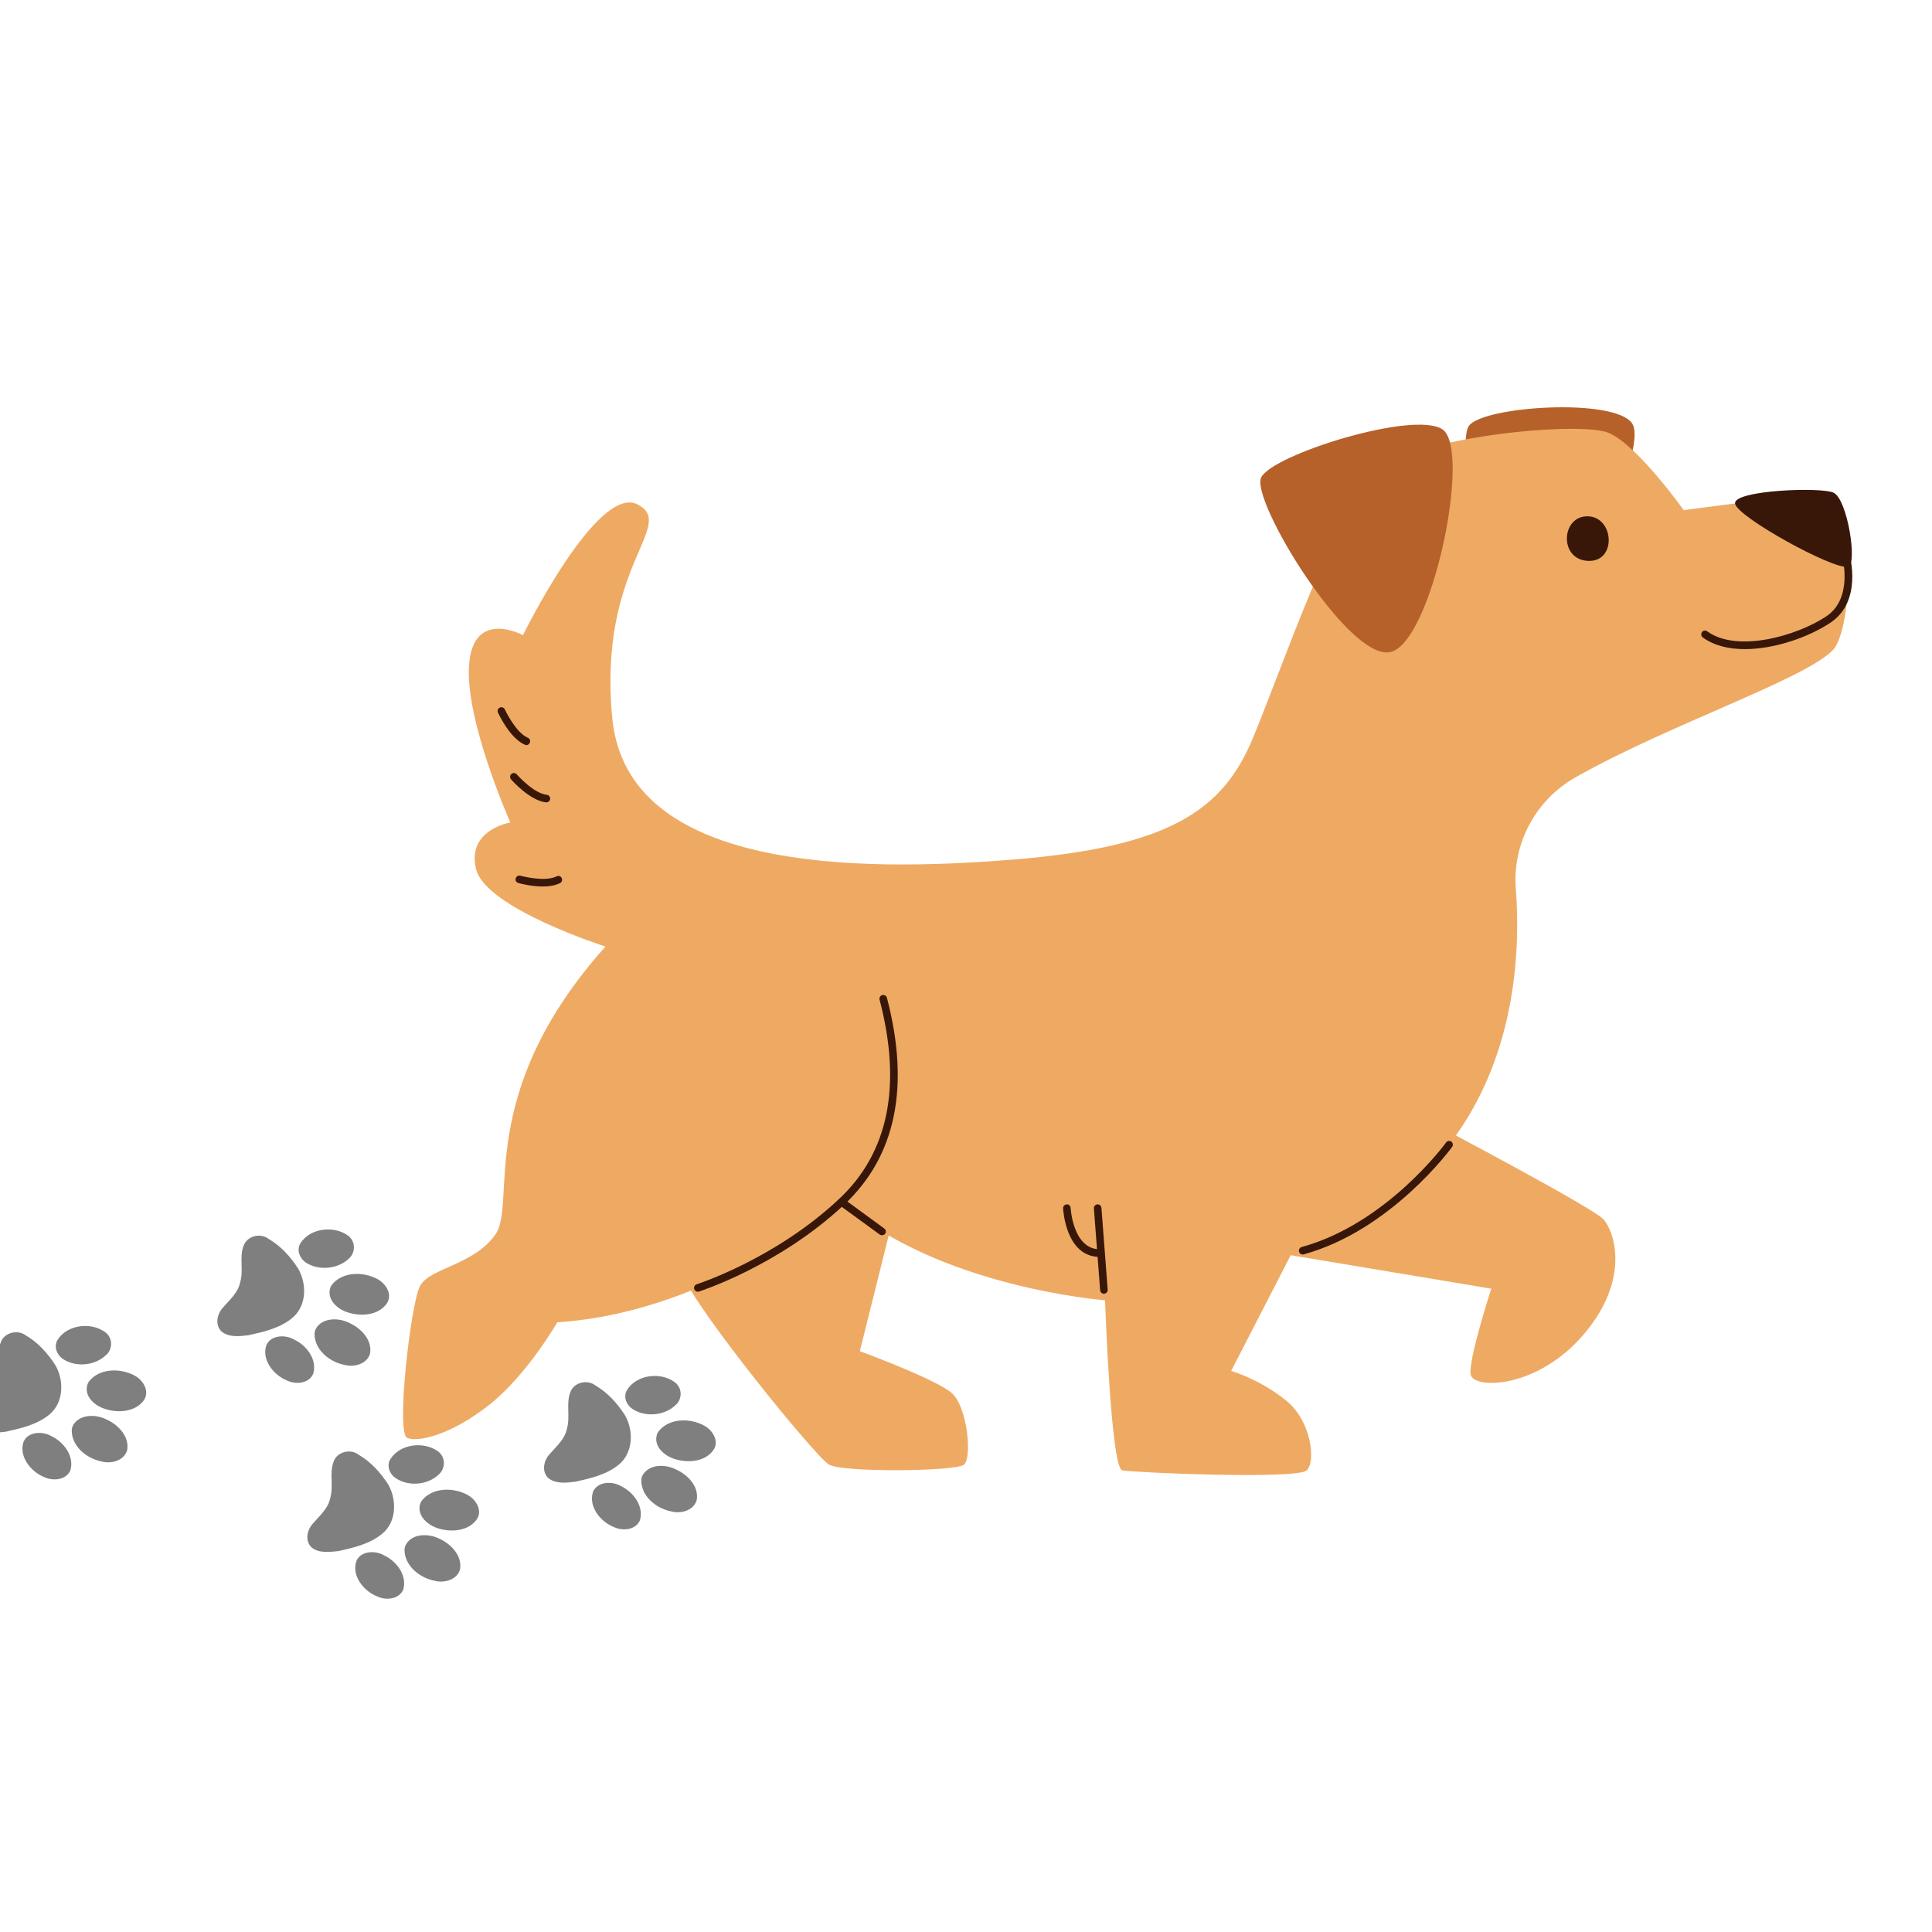 <svg xmlns="http://www.w3.org/2000/svg" xmlns:xlink="http://www.w3.org/1999/xlink" width="100" zoomAndPan="magnify" viewBox="0 0 75 75" height="100" preserveAspectRatio="xMidYMid meet" version="1.2"><defs><clipPath id="65bd0a0d7b"><path d="M 56 15.438 L 64 15.438 L 64 25 L 56 25 Z M 56 15.438 "/></clipPath><clipPath id="9e9e9a7827"><path d="M 26 44 L 38 44 L 38 57.438 L 26 57.438 Z M 26 44 "/></clipPath><clipPath id="fbfb3a6aff"><path d="M 15.336 16 L 72 16 L 72 57.438 L 15.336 57.438 Z M 15.336 16 "/></clipPath><clipPath id="0d7738266e"><path d="M 8 47 L 16 47 L 16 54 L 8 54 Z M 8 47 "/></clipPath><clipPath id="a94d004d17"><path d="M 26.883 43.91 L 29.539 60.957 L -0.102 65.574 L -2.758 48.531 Z M 26.883 43.91 "/></clipPath><clipPath id="a381b9bffb"><path d="M 26.883 43.91 L 29.539 60.957 L -0.102 65.574 L -2.758 48.531 Z M 26.883 43.91 "/></clipPath><clipPath id="189a45d84e"><path d="M 26.883 43.91 L 29.539 60.957 L -0.102 65.574 L -2.758 48.531 Z M 26.883 43.91 "/></clipPath><clipPath id="fe98c82cf1"><path d="M 21 53 L 28 53 L 28 60 L 21 60 Z M 21 53 "/></clipPath><clipPath id="1447386766"><path d="M 26.883 43.91 L 29.539 60.957 L -0.102 65.574 L -2.758 48.531 Z M 26.883 43.91 "/></clipPath><clipPath id="0f9c03d5a7"><path d="M 26.883 43.91 L 29.539 60.957 L -0.102 65.574 L -2.758 48.531 Z M 26.883 43.91 "/></clipPath><clipPath id="db83474ece"><path d="M 26.883 43.91 L 29.539 60.957 L -0.102 65.574 L -2.758 48.531 Z M 26.883 43.91 "/></clipPath><clipPath id="f636a4eb0d"><path d="M 11 56 L 19 56 L 19 63 L 11 63 Z M 11 56 "/></clipPath><clipPath id="06ee8e5c23"><path d="M 26.883 43.91 L 29.539 60.957 L -0.102 65.574 L -2.758 48.531 Z M 26.883 43.91 "/></clipPath><clipPath id="05ea0c4b90"><path d="M 26.883 43.91 L 29.539 60.957 L -0.102 65.574 L -2.758 48.531 Z M 26.883 43.91 "/></clipPath><clipPath id="a7eda3049b"><path d="M 26.883 43.91 L 29.539 60.957 L -0.102 65.574 L -2.758 48.531 Z M 26.883 43.91 "/></clipPath><clipPath id="fb90ebf39c"><path d="M 0 51 L 6 51 L 6 58 L 0 58 Z M 0 51 "/></clipPath><clipPath id="0b04504fd5"><path d="M 26.883 43.91 L 29.539 60.957 L -0.102 65.574 L -2.758 48.531 Z M 26.883 43.91 "/></clipPath><clipPath id="a503a52ec7"><path d="M 26.883 43.91 L 29.539 60.957 L -0.102 65.574 L -2.758 48.531 Z M 26.883 43.91 "/></clipPath><clipPath id="0a3b9f1911"><path d="M 26.883 43.91 L 29.539 60.957 L -0.102 65.574 L -2.758 48.531 Z M 26.883 43.91 "/></clipPath></defs><g id="7c589b9ef6"><g clip-rule="nonzero" clip-path="url(#65bd0a0d7b)"><path style=" stroke:none;fill-rule:nonzero;fill:#b6612a;fill-opacity:1;" d="M 63.352 16.426 C 62.641 15.438 57.621 15.766 57.031 16.52 C 56.441 17.273 57.855 24.16 59.281 24.238 C 60.707 24.316 64.086 17.445 63.352 16.426 Z M 63.352 16.426 "/></g><g clip-rule="nonzero" clip-path="url(#9e9e9a7827)"><path style=" stroke:none;fill-rule:nonzero;fill:#eeaa63;fill-opacity:1;" d="M 34.891 46.391 L 33.379 52.453 C 33.379 52.453 36.316 53.531 36.938 54.07 C 37.562 54.609 37.738 56.586 37.426 56.855 C 37.117 57.125 32.711 57.168 32.18 56.855 C 31.645 56.539 27.02 50.836 26.527 49.535 C 26.039 48.23 32.668 44.594 32.668 44.594 Z M 34.891 46.391 "/></g><g clip-rule="nonzero" clip-path="url(#fbfb3a6aff)"><path style=" stroke:none;fill-rule:nonzero;fill:#eeaa63;fill-opacity:1;" d="M 16.297 49.938 C 16.652 49.219 18.387 49.129 19.234 47.918 C 20.078 46.707 18.387 42.465 23.504 36.746 C 23.504 36.746 18.832 35.254 18.477 33.727 C 18.121 32.199 19.812 31.93 19.812 31.93 C 19.812 31.93 18.031 27.934 18.211 25.777 C 18.387 23.621 20.301 24.656 20.301 24.656 C 20.301 24.656 23.191 18.773 24.75 19.582 C 26.305 20.391 23.191 21.961 23.77 27.891 C 24.348 33.816 33.246 33.863 39.34 33.367 C 45.434 32.875 47.48 31.438 48.637 28.652 C 49.793 25.867 51.887 19.715 53.398 18.324 C 54.91 16.93 61.316 16.348 62.43 16.797 C 63.543 17.246 65.363 19.805 65.363 19.805 C 65.363 19.805 70.215 19.133 71.016 19.223 C 71.816 19.312 72.039 23.621 71.281 25.059 C 70.703 26.156 64.867 28.062 61.148 30.184 C 59.617 31.055 58.711 32.73 58.844 34.5 C 59.129 38.285 58.52 45.711 50.105 48.727 L 47.793 53.219 C 47.793 53.219 48.941 53.551 49.957 54.395 C 50.902 55.176 51.086 56.719 50.73 57.078 C 50.375 57.438 44.012 57.168 43.566 57.078 C 43.121 56.988 42.898 50.477 42.898 50.477 C 42.898 50.477 36.449 49.984 32.668 46.66 C 32.668 46.66 27.773 50.926 21.633 51.332 C 21.633 51.332 20.477 53.352 19.012 54.52 C 17.543 55.688 16.25 56 15.809 55.82 C 15.363 55.641 15.941 50.656 16.297 49.938 Z M 16.297 49.938 "/></g><path style=" stroke:none;fill-rule:nonzero;fill:#eeaa63;fill-opacity:1;" d="M 48.906 47.695 L 50.105 48.727 L 57.891 50.027 C 57.891 50.027 57 52.77 57.09 53.352 C 57.18 53.938 59.672 53.938 61.496 51.781 C 63.32 49.625 62.652 47.785 62.25 47.336 C 61.852 46.887 55.621 43.605 55.621 43.605 Z M 48.906 47.695 "/><path style=" stroke:none;fill-rule:nonzero;fill:#381708;fill-opacity:1;" d="M 42.855 50.223 C 42.777 50.223 42.715 50.164 42.707 50.086 L 42.465 46.914 C 42.457 46.832 42.52 46.758 42.602 46.754 C 42.68 46.746 42.75 46.809 42.758 46.891 L 43 50.062 C 43.008 50.145 42.945 50.215 42.867 50.223 C 42.863 50.223 42.859 50.223 42.855 50.223 Z M 42.855 50.223 "/><path style=" stroke:none;fill-rule:nonzero;fill:#381708;fill-opacity:1;" d="M 42.656 48.793 C 42.652 48.793 42.652 48.793 42.648 48.793 C 41.375 48.75 41.273 46.984 41.27 46.906 C 41.266 46.828 41.328 46.758 41.41 46.754 C 41.488 46.742 41.559 46.812 41.562 46.895 C 41.562 46.91 41.652 48.461 42.66 48.496 C 42.742 48.5 42.805 48.57 42.801 48.648 C 42.797 48.73 42.734 48.793 42.656 48.793 Z M 42.656 48.793 "/><path style=" stroke:none;fill-rule:nonzero;fill:#381708;fill-opacity:1;" d="M 50.57 48.699 C 50.508 48.699 50.445 48.656 50.43 48.59 C 50.406 48.512 50.453 48.43 50.531 48.41 C 53.844 47.496 56.113 44.383 56.137 44.352 C 56.184 44.285 56.273 44.27 56.34 44.316 C 56.406 44.363 56.418 44.457 56.371 44.523 C 56.348 44.555 54.02 47.754 50.609 48.695 C 50.598 48.699 50.582 48.699 50.57 48.699 Z M 50.57 48.699 "/><path style=" stroke:none;fill-rule:nonzero;fill:#381708;fill-opacity:1;" d="M 27.09 50.145 C 27.027 50.145 26.969 50.105 26.949 50.039 C 26.926 49.961 26.969 49.879 27.047 49.855 C 27.078 49.844 30.082 48.879 32.566 46.551 C 34.492 44.754 35.02 42.148 34.145 38.809 C 34.125 38.73 34.172 38.648 34.25 38.629 C 34.324 38.605 34.406 38.652 34.43 38.734 C 35.336 42.184 34.777 44.891 32.766 46.77 C 30.23 49.145 27.164 50.129 27.133 50.137 C 27.121 50.141 27.105 50.145 27.09 50.145 Z M 27.09 50.145 "/><path style=" stroke:none;fill-rule:nonzero;fill:#381708;fill-opacity:1;" d="M 34.238 47.953 C 34.211 47.953 34.18 47.945 34.152 47.926 L 32.582 46.781 C 32.516 46.734 32.5 46.641 32.547 46.574 C 32.598 46.508 32.688 46.492 32.754 46.539 L 34.324 47.688 C 34.391 47.734 34.406 47.828 34.359 47.895 C 34.328 47.934 34.285 47.953 34.238 47.953 Z M 34.238 47.953 "/><path style=" stroke:none;fill-rule:nonzero;fill:#381708;fill-opacity:1;" d="M 20.434 28.926 C 20.414 28.926 20.395 28.922 20.375 28.91 C 19.789 28.656 19.348 27.703 19.332 27.664 C 19.297 27.59 19.328 27.5 19.402 27.469 C 19.477 27.434 19.562 27.465 19.598 27.539 C 19.602 27.551 20.008 28.43 20.492 28.641 C 20.566 28.672 20.602 28.758 20.566 28.836 C 20.543 28.891 20.488 28.926 20.434 28.926 Z M 20.434 28.926 "/><path style=" stroke:none;fill-rule:nonzero;fill:#381708;fill-opacity:1;" d="M 21.066 34.414 C 20.602 34.414 20.148 34.285 20.121 34.277 C 20.043 34.258 19.996 34.176 20.02 34.098 C 20.043 34.02 20.121 33.973 20.199 33.996 C 20.211 33.996 21.137 34.254 21.609 34.02 C 21.684 33.98 21.77 34.012 21.805 34.086 C 21.844 34.156 21.812 34.246 21.742 34.281 C 21.547 34.379 21.305 34.414 21.066 34.414 Z M 21.066 34.414 "/><path style=" stroke:none;fill-rule:nonzero;fill:#381708;fill-opacity:1;" d="M 21.211 31.148 C 21.207 31.148 21.199 31.148 21.195 31.148 C 20.559 31.074 19.867 30.289 19.84 30.254 C 19.785 30.195 19.789 30.102 19.852 30.047 C 19.91 29.992 20.004 30 20.059 30.059 C 20.066 30.066 20.703 30.797 21.227 30.855 C 21.309 30.863 21.367 30.938 21.355 31.02 C 21.348 31.094 21.285 31.148 21.211 31.148 Z M 21.211 31.148 "/><path style=" stroke:none;fill-rule:nonzero;fill:#b6612a;fill-opacity:1;" d="M 55.996 16.668 C 54.887 15.922 49.375 17.652 48.957 18.539 C 48.543 19.426 52.34 25.645 53.961 25.316 C 55.582 24.992 57.148 17.441 55.996 16.668 Z M 55.996 16.668 "/><path style=" stroke:none;fill-rule:nonzero;fill:#381708;fill-opacity:1;" d="M 71.184 19.129 C 71.727 19.402 72.113 21.926 71.742 22.004 C 71.172 22.125 67.422 20.062 67.355 19.547 C 67.285 19.027 70.719 18.895 71.184 19.129 Z M 71.184 19.129 "/><path style=" stroke:none;fill-rule:nonzero;fill:#381708;fill-opacity:1;" d="M 67.734 25.199 C 67.117 25.199 66.543 25.066 66.102 24.746 C 66.039 24.699 66.023 24.605 66.07 24.539 C 66.117 24.473 66.211 24.457 66.273 24.508 C 67.43 25.348 69.742 24.695 70.898 23.926 C 71.965 23.211 71.512 21.59 71.508 21.574 C 71.484 21.496 71.531 21.414 71.605 21.391 C 71.684 21.367 71.766 21.414 71.789 21.492 C 71.812 21.566 72.309 23.34 71.059 24.172 C 70.234 24.723 68.91 25.199 67.734 25.199 Z M 67.734 25.199 "/><path style=" stroke:none;fill-rule:nonzero;fill:#381708;fill-opacity:1;" d="M 61.637 20.043 C 60.609 20.02 60.504 21.711 61.637 21.773 C 62.773 21.836 62.668 20.062 61.637 20.043 Z M 61.637 20.043 "/><g clip-rule="nonzero" clip-path="url(#0d7738266e)"><g clip-rule="nonzero" clip-path="url(#a94d004d17)"><g clip-rule="nonzero" clip-path="url(#a381b9bffb)"><g clip-rule="nonzero" clip-path="url(#189a45d84e)"><path style=" stroke:none;fill-rule:nonzero;fill:#7f7f7f;fill-opacity:1;" d="M 14.355 52.578 C 14.359 52.566 14.363 52.555 14.367 52.539 C 14.453 52.016 14.016 51.559 13.559 51.355 C 13.148 51.148 12.531 51.141 12.27 51.566 C 12.234 51.629 12.215 51.699 12.211 51.773 C 12.203 52.391 12.785 52.871 13.371 52.984 C 13.738 53.086 14.223 52.957 14.355 52.578 Z M 15.078 50.473 C 15.184 50.164 14.949 49.812 14.664 49.66 C 14.105 49.352 13.273 49.355 12.867 49.898 C 12.836 49.949 12.812 50.008 12.801 50.07 C 12.727 50.504 13.133 50.84 13.52 50.953 C 14.023 51.113 14.691 51.062 15.016 50.602 C 15.043 50.559 15.066 50.516 15.078 50.473 Z M 12.16 53.324 C 12.32 52.781 11.906 52.227 11.414 52 C 11.074 51.801 10.516 51.824 10.34 52.219 C 10.145 52.793 10.629 53.395 11.16 53.598 C 11.5 53.758 12.004 53.703 12.16 53.324 Z M 13.703 48.625 C 13.785 48.398 13.727 48.129 13.52 47.973 C 12.957 47.555 12.016 47.676 11.652 48.281 C 11.508 48.535 11.637 48.852 11.867 49.008 C 12.367 49.34 13.113 49.27 13.543 48.859 C 13.617 48.793 13.672 48.711 13.703 48.625 Z M 11.723 50.617 C 11.879 50.172 11.809 49.645 11.566 49.234 C 11.277 48.785 10.902 48.371 10.434 48.098 C 10.113 47.848 9.598 47.977 9.457 48.355 C 9.281 48.809 9.465 49.312 9.324 49.773 C 9.246 50.18 8.918 50.453 8.66 50.754 C 8.426 51.004 8.332 51.43 8.602 51.691 C 8.891 51.926 9.309 51.875 9.652 51.832 C 10.234 51.703 10.852 51.562 11.32 51.184 C 11.512 51.031 11.645 50.836 11.723 50.617 Z M 11.723 50.617 "/></g></g></g></g><g clip-rule="nonzero" clip-path="url(#fe98c82cf1)"><g clip-rule="nonzero" clip-path="url(#1447386766)"><g clip-rule="nonzero" clip-path="url(#0f9c03d5a7)"><g clip-rule="nonzero" clip-path="url(#db83474ece)"><path style=" stroke:none;fill-rule:nonzero;fill:#7f7f7f;fill-opacity:1;" d="M 27.035 58.266 C 27.039 58.254 27.043 58.242 27.047 58.227 C 27.137 57.703 26.699 57.246 26.238 57.043 C 25.832 56.836 25.215 56.828 24.953 57.254 C 24.918 57.316 24.898 57.387 24.895 57.461 C 24.887 58.078 25.469 58.559 26.055 58.672 C 26.422 58.773 26.906 58.645 27.035 58.266 Z M 27.762 56.16 C 27.863 55.852 27.629 55.5 27.348 55.348 C 26.789 55.035 25.953 55.043 25.551 55.586 C 25.516 55.637 25.496 55.695 25.484 55.758 C 25.406 56.188 25.816 56.527 26.199 56.641 C 26.707 56.801 27.375 56.75 27.695 56.289 C 27.727 56.246 27.746 56.203 27.762 56.16 Z M 24.844 59.012 C 25 58.469 24.586 57.914 24.098 57.688 C 23.758 57.488 23.199 57.512 23.023 57.906 C 22.828 58.48 23.312 59.082 23.844 59.285 C 24.184 59.445 24.688 59.391 24.844 59.012 Z M 26.387 54.312 C 26.469 54.086 26.41 53.816 26.199 53.66 C 25.641 53.242 24.699 53.363 24.336 53.969 C 24.188 54.223 24.316 54.539 24.551 54.695 C 25.051 55.027 25.797 54.957 26.223 54.547 C 26.301 54.48 26.355 54.398 26.387 54.312 Z M 24.402 56.305 C 24.562 55.859 24.492 55.332 24.25 54.922 C 23.961 54.473 23.586 54.059 23.117 53.785 C 22.797 53.535 22.277 53.664 22.141 54.043 C 21.965 54.496 22.145 55 22.008 55.461 C 21.93 55.867 21.602 56.141 21.344 56.441 C 21.109 56.691 21.012 57.117 21.285 57.379 C 21.574 57.613 21.988 57.562 22.336 57.52 C 22.918 57.391 23.531 57.25 24.004 56.871 C 24.195 56.719 24.328 56.523 24.402 56.305 Z M 24.402 56.305 "/></g></g></g></g><g clip-rule="nonzero" clip-path="url(#f636a4eb0d)"><g clip-rule="nonzero" clip-path="url(#06ee8e5c23)"><g clip-rule="nonzero" clip-path="url(#05ea0c4b90)"><g clip-rule="nonzero" clip-path="url(#a7eda3049b)"><path style=" stroke:none;fill-rule:nonzero;fill:#7f7f7f;fill-opacity:1;" d="M 17.848 60.957 C 17.852 60.945 17.855 60.93 17.859 60.918 C 17.949 60.395 17.508 59.934 17.051 59.73 C 16.641 59.527 16.023 59.52 15.766 59.945 C 15.727 60.008 15.711 60.078 15.703 60.148 C 15.695 60.77 16.281 61.25 16.863 61.363 C 17.23 61.465 17.719 61.336 17.848 60.957 Z M 18.574 58.852 C 18.676 58.539 18.441 58.191 18.156 58.035 C 17.598 57.727 16.766 57.734 16.359 58.273 C 16.328 58.328 16.305 58.387 16.293 58.445 C 16.219 58.879 16.625 59.215 17.012 59.332 C 17.516 59.492 18.188 59.438 18.508 58.98 C 18.535 58.938 18.559 58.895 18.574 58.852 Z M 15.656 61.703 C 15.812 61.16 15.398 60.605 14.91 60.379 C 14.566 60.18 14.008 60.199 13.836 60.598 C 13.637 61.168 14.121 61.773 14.652 61.977 C 14.996 62.137 15.496 62.082 15.656 61.703 Z M 17.195 57 C 17.281 56.777 17.219 56.504 17.012 56.348 C 16.449 55.934 15.512 56.051 15.145 56.66 C 15 56.914 15.129 57.227 15.363 57.383 C 15.863 57.719 16.605 57.648 17.035 57.238 C 17.109 57.172 17.164 57.09 17.195 57 Z M 15.215 58.996 C 15.371 58.551 15.301 58.02 15.062 57.613 C 14.77 57.164 14.395 56.75 13.926 56.473 C 13.605 56.227 13.09 56.355 12.953 56.734 C 12.777 57.188 12.957 57.691 12.82 58.152 C 12.742 58.559 12.414 58.832 12.156 59.133 C 11.922 59.383 11.824 59.809 12.094 60.07 C 12.383 60.305 12.801 60.25 13.145 60.211 C 13.73 60.082 14.344 59.938 14.812 59.559 C 15.008 59.41 15.137 59.211 15.215 58.996 Z M 15.215 58.996 "/></g></g></g></g><g clip-rule="nonzero" clip-path="url(#fb90ebf39c)"><g clip-rule="nonzero" clip-path="url(#0b04504fd5)"><g clip-rule="nonzero" clip-path="url(#a503a52ec7)"><g clip-rule="nonzero" clip-path="url(#0a3b9f1911)"><path style=" stroke:none;fill-rule:nonzero;fill:#7f7f7f;fill-opacity:1;" d="M 4.926 56.328 C 4.93 56.312 4.934 56.301 4.938 56.289 C 5.027 55.762 4.59 55.305 4.129 55.102 C 3.723 54.895 3.105 54.891 2.844 55.316 C 2.809 55.379 2.789 55.449 2.785 55.52 C 2.777 56.141 3.359 56.621 3.945 56.734 C 4.312 56.836 4.797 56.707 4.926 56.324 Z M 5.652 54.219 C 5.754 53.91 5.52 53.559 5.238 53.406 C 4.68 53.098 3.844 53.105 3.441 53.645 C 3.41 53.699 3.387 53.754 3.375 53.816 C 3.297 54.25 3.707 54.586 4.094 54.699 C 4.598 54.863 5.266 54.809 5.59 54.352 C 5.617 54.309 5.637 54.266 5.652 54.219 Z M 2.734 57.074 C 2.891 56.527 2.477 55.977 1.988 55.746 C 1.648 55.551 1.09 55.57 0.914 55.969 C 0.719 56.539 1.203 57.145 1.734 57.348 C 2.074 57.504 2.578 57.449 2.734 57.074 Z M 4.277 52.371 C 4.359 52.145 4.301 51.875 4.09 51.719 C 3.531 51.305 2.59 51.422 2.227 52.027 C 2.082 52.285 2.211 52.598 2.441 52.754 C 2.941 53.09 3.688 53.016 4.113 52.605 C 4.191 52.543 4.246 52.461 4.277 52.371 Z M 2.293 54.367 C 2.453 53.922 2.383 53.391 2.141 52.984 C 1.852 52.535 1.477 52.117 1.008 51.844 C 0.688 51.598 0.168 51.727 0.031 52.105 C -0.145 52.555 0.035 53.059 -0.102 53.523 C -0.18 53.93 -0.508 54.203 -0.766 54.504 C -1 54.754 -1.094 55.176 -0.824 55.441 C -0.535 55.672 -0.121 55.621 0.227 55.578 C 0.809 55.449 1.422 55.309 1.895 54.93 C 2.086 54.777 2.219 54.582 2.293 54.367 Z M 2.293 54.367 "/></g></g></g></g></g></svg>